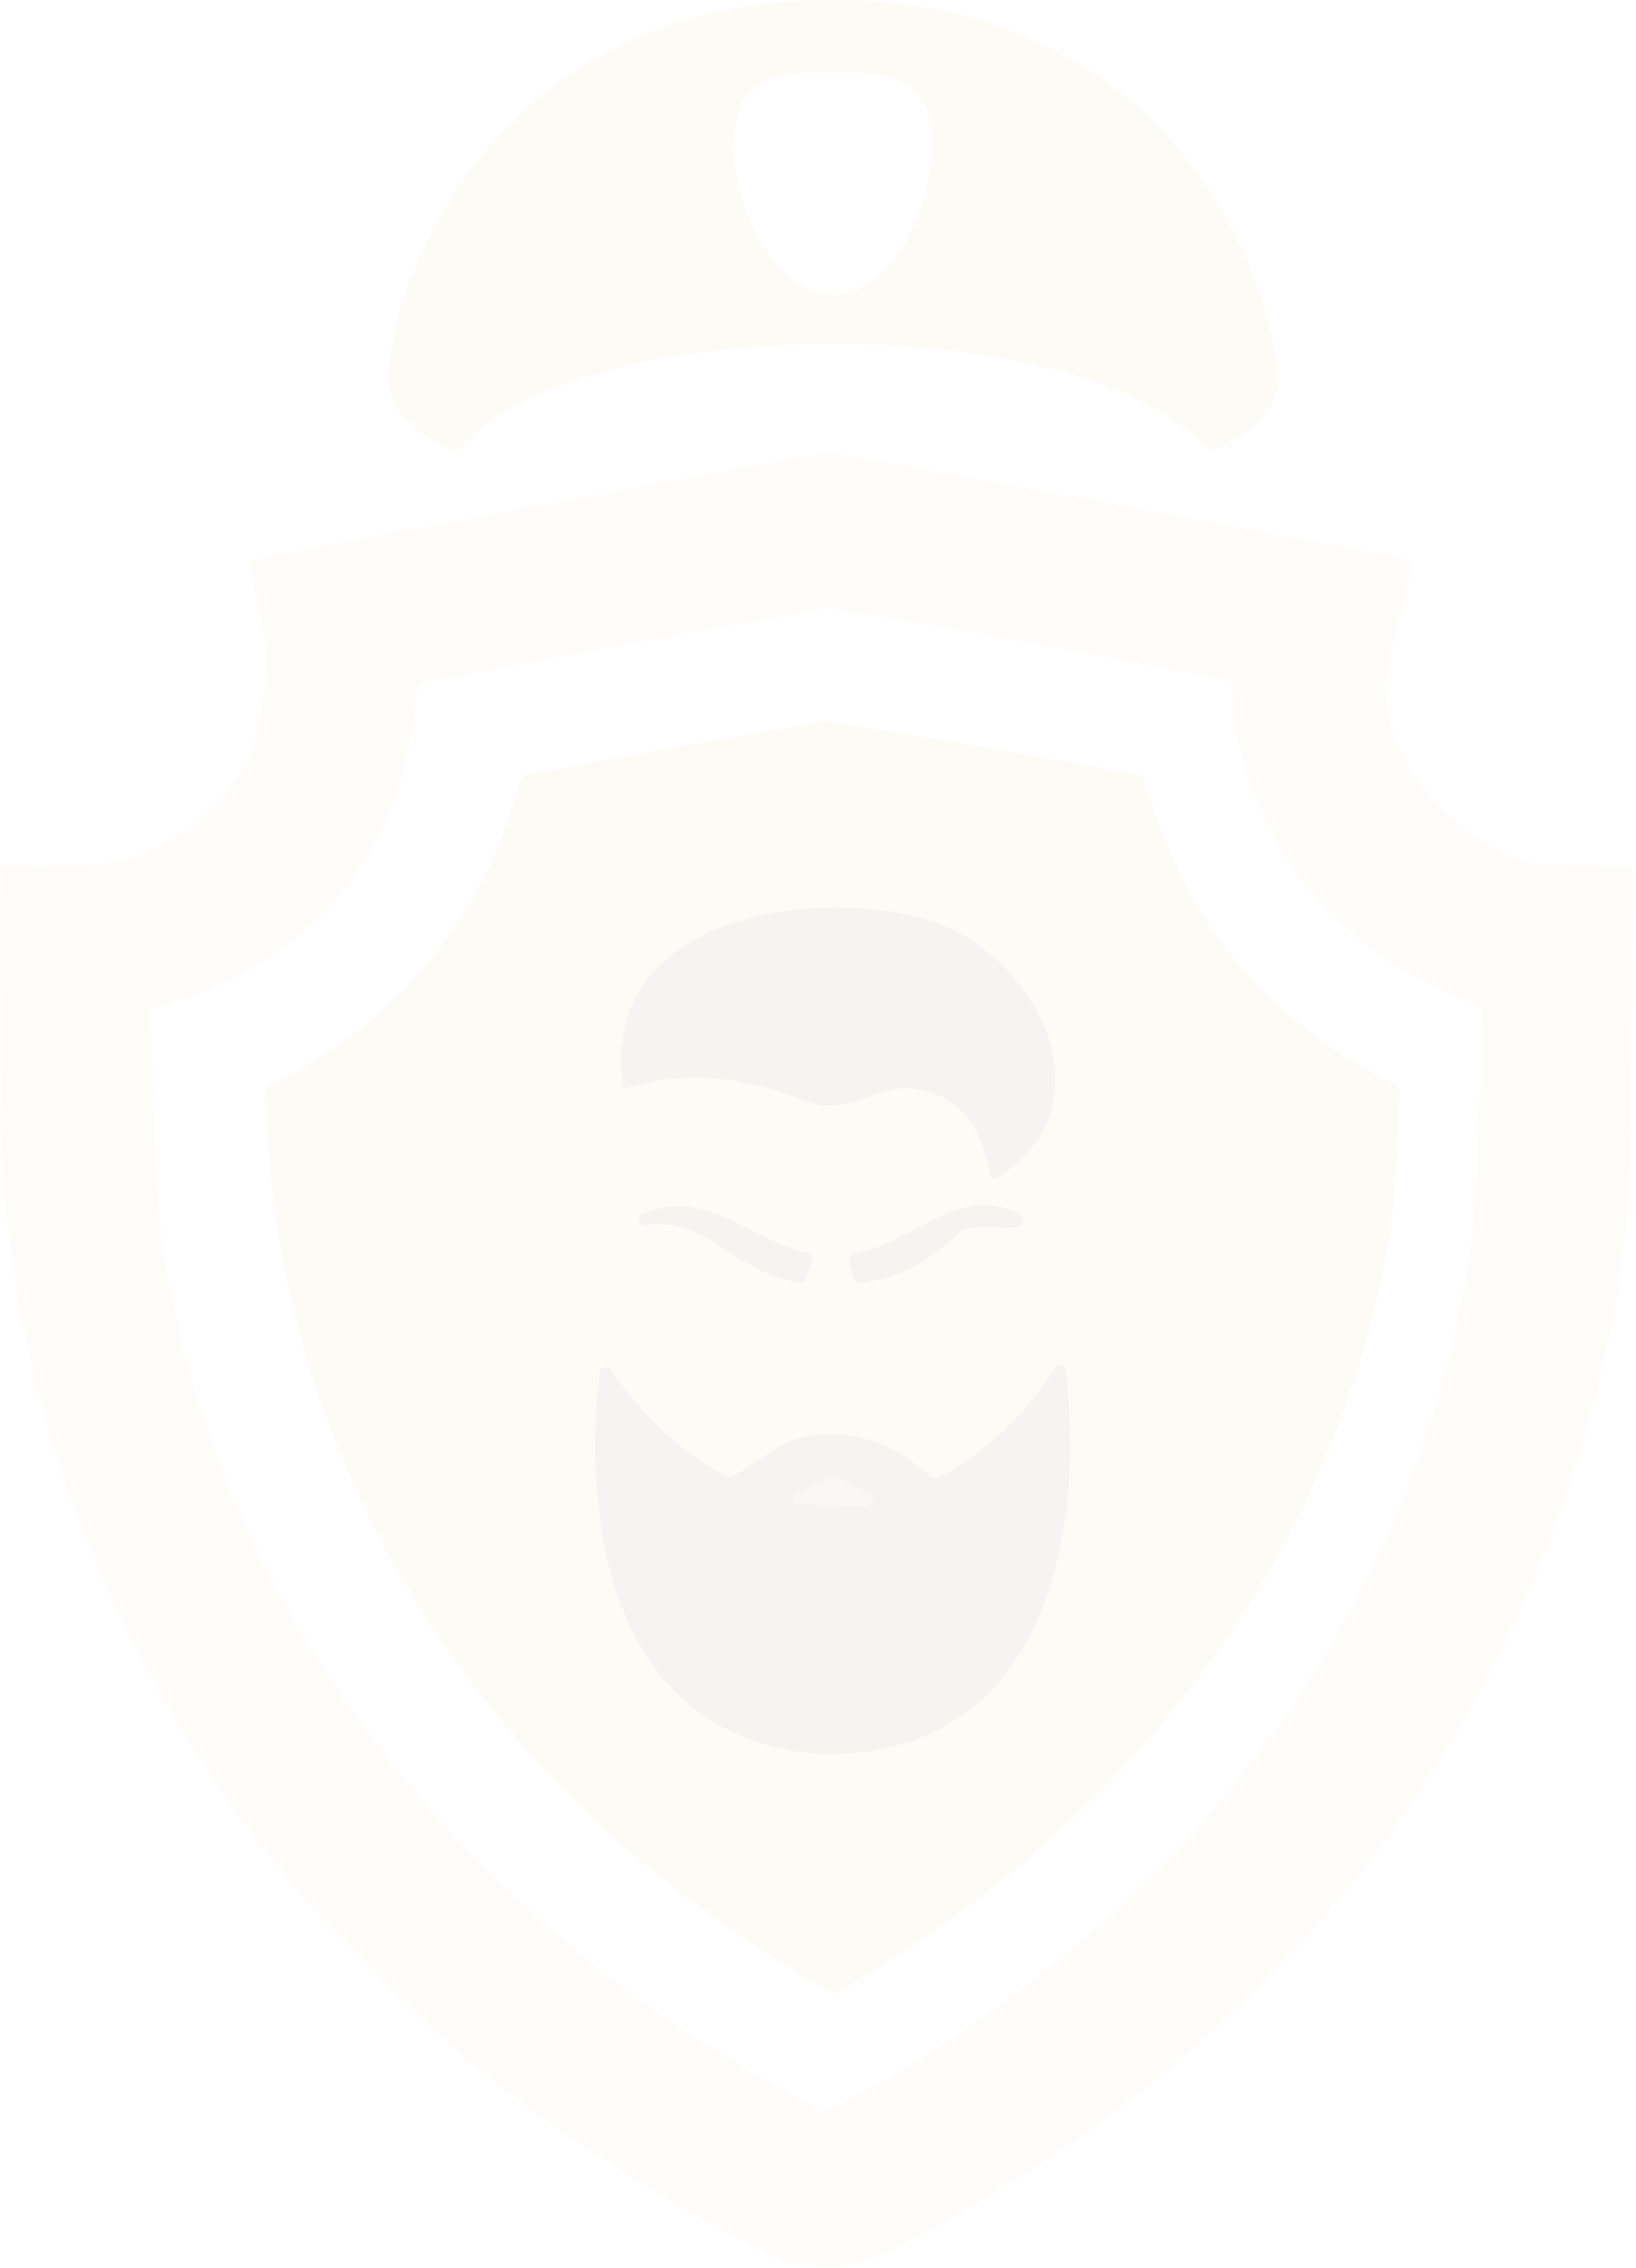 <svg width="507" height="703" viewBox="0 0 507 703" fill="none" xmlns="http://www.w3.org/2000/svg">
<g opacity="0.05">
<path opacity="0.65" d="M501.382 268.62C502.574 268.364 503.92 268.398 505.418 268.723C505.892 269.109 506.127 269.843 506.123 270.925C506.066 281.746 505.955 290.681 505.791 297.729C505.779 298.241 505.915 298.882 506.198 299.65L506.003 313.932C506.003 313.672 505.988 313.483 505.957 313.365C505.838 312.936 505.77 312.992 505.751 313.531C505.582 319.077 505.422 330.139 505.269 346.717C505.193 355.095 504.776 365.133 504.019 376.829C503.497 384.862 502.677 392.401 501.41 399.781C488.315 475.999 456.159 542.691 404.943 599.858C369.865 639.007 327.323 670.507 281.408 694.697C274.849 698.154 268.8 701.21 261.622 702.088H253.543C250.761 701.897 247.984 701.738 245.212 701.612C244.257 701.57 243.357 701.335 242.512 700.907C211.172 685.002 181.771 667.239 153.86 645.389C135.277 630.843 118.868 613.952 101.484 595.828C97.006 591.155 92.408 586.138 88.824 581.717C44.08 526.515 14.208 462.695 3.973 392.052C2.07 378.907 0.975 366.243 0.688 354.061C0.657 352.769 0.47 351.796 0.126 351.143L0 344.974C0.294 344.381 0.438 343.825 0.43 343.305C0.113 318.525 0.025 293.737 0.166 268.941C0.17 268.738 0.271 268.637 0.47 268.637C9.021 268.641 17.566 268.532 26.105 268.31C44.573 267.823 61.383 257.99 72.271 243.243C72.34 243.151 72.375 243.058 72.375 242.962C72.375 242.836 72.354 242.733 72.311 242.653L72.724 241.804C72.892 242.121 73.105 242.075 73.361 241.666C80.551 230.085 82.082 217.299 82.317 203.945C82.489 194.273 79.175 184.256 76.99 174.452C76.956 174.305 76.982 174.15 77.063 174.021C77.143 173.892 77.272 173.8 77.42 173.764C80.203 173.118 82.963 172.537 85.699 172.021C161.401 157.733 217.686 147.271 254.552 140.636C256.051 140.368 258.012 140.452 260.435 140.888C319.448 151.51 378.37 162.394 437.2 173.54C437.774 173.647 437.999 173.988 437.877 174.561C435.388 186.349 431.088 201.159 429.552 209.857C427.711 220.28 433.554 234.19 439.706 242.423C448.639 254.389 464.372 267.703 479.984 268.15C487.117 268.352 494.249 268.509 501.382 268.62ZM130.473 212.024C130.35 211.913 130.108 211.986 129.744 212.242C128.621 219.392 127.738 227.464 126.373 233.668C119.074 266.831 96.65 292.821 65.632 306.243C59.639 308.839 53.639 310.891 47.634 312.401C47.092 312.539 46.826 312.889 46.837 313.451L47.193 328.432L47.33 331.832C47.288 346.136 47.889 360.399 49.131 374.622C49.479 378.608 49.92 382.406 50.455 386.014C67.908 504.091 150.196 602.117 255.189 654.253C255.344 654.331 255.515 654.372 255.689 654.373C255.863 654.374 256.035 654.335 256.192 654.258C282.383 641.415 306.963 624.931 329.559 606.527C375.364 569.213 411.273 521.676 433.783 466.897C448.581 431.177 457.365 392.459 458.179 353.757C458.225 351.682 458.632 348.964 458.122 346.361L458.523 340.358C458.948 334.376 459.057 328.363 458.85 322.32L459.085 313.967C459.292 313.279 459.326 312.575 459.188 311.857C459.154 311.665 459.045 311.539 458.862 311.478C420.992 298.864 391.796 268.803 383.792 229.328C382.674 223.812 382.17 217.465 381.648 211.565C381.63 211.363 381.545 211.172 381.408 211.022C381.27 210.872 381.086 210.771 380.885 210.734C340.464 203.137 300.031 195.299 259.437 188.752C257.924 188.505 255.819 188.562 254.317 188.826C213.357 196.016 172.456 203.54 131.614 211.399C131.193 211.479 130.775 211.579 130.358 211.697C130.217 211.735 130.201 211.8 130.312 211.892C130.354 211.93 130.408 211.974 130.473 212.024Z" fill="#D9AA45"/>
<path d="M100.709 326.788C129.211 308.286 149.869 280.656 159.358 248.02C160.061 245.601 160.779 243.21 161.513 240.848C161.571 240.664 161.693 240.555 161.88 240.521C193.403 234.443 227.919 228.177 254.122 223.911C255.509 223.681 257.757 223.817 260.864 224.318C291.871 229.306 322.936 234.397 353.759 240.429C353.853 240.449 353.941 240.491 354.015 240.552C354.089 240.613 354.146 240.691 354.184 240.779C354.751 242.172 355.411 243.6 355.835 245.068C362.279 267.451 373.993 289.709 390.574 306.331C403.066 318.856 417.254 328.905 433.14 336.478C433.335 336.572 433.498 336.719 433.61 336.902C433.722 337.086 433.778 337.297 433.771 337.51C433.549 345.747 433.18 354.038 432.664 362.382C431.701 377.971 429.029 393.727 425.257 408.531C410.831 465.15 381.154 514.659 340.073 555.975C321.237 574.922 300.571 591.605 278.076 606.023C271.823 610.029 265.579 613.916 259.345 617.685C259.173 617.79 258.976 617.847 258.773 617.851C258.571 617.855 258.371 617.806 258.192 617.708C254.89 615.879 251.41 614.113 248.273 612.147C226.176 598.3 206.797 584.58 187.71 567.11C127.003 511.54 88.439 436.66 83.09 353.787C82.855 350.158 82.712 343.134 82.161 337.842C82.144 337.669 82.178 337.496 82.26 337.343C82.342 337.189 82.467 337.064 82.62 336.982C88.715 333.743 95.268 330.314 100.709 326.788Z" fill="#D9AA45"/>
<path d="M194.801 336.622C212.386 331.204 231.591 333.424 248.574 340.498C262.695 346.405 271.243 335.155 284.084 337.111C296.711 338.993 304.43 347.898 307.242 363.827C307.278 364.022 307.362 364.205 307.486 364.36C307.61 364.516 307.77 364.638 307.953 364.716C308.135 364.794 308.334 364.826 308.532 364.809C308.73 364.791 308.921 364.725 309.087 364.617C344.484 342.041 320.572 296.625 289.167 286.127C254.222 274.462 186.667 283.643 193.332 335.682C193.433 336.585 193.922 336.898 194.801 336.622Z" stroke="#2C1F08" stroke-width="0.845"/>
<path d="M249.932 388.624C232.949 385.2 218.903 368.042 199.322 376.621C198.994 376.742 198.723 376.983 198.564 377.295C198.405 377.607 198.37 377.967 198.465 378.304C198.56 378.641 198.778 378.929 199.077 379.112C199.375 379.296 199.732 379.36 200.075 379.292C219.318 376.545 226.284 393.026 246.92 397.014C248.35 397.29 249.279 396.739 249.706 395.359L251.175 390.693C251.242 390.476 251.263 390.246 251.236 390.02C251.209 389.794 251.134 389.576 251.017 389.38C250.9 389.185 250.742 389.017 250.555 388.886C250.368 388.756 250.156 388.666 249.932 388.624Z" stroke="#2C1F08" stroke-width="0.845"/>
<path d="M314.624 376.096C296.135 368.006 284.122 385.014 265.483 388.777C265.158 388.841 264.851 388.973 264.58 389.163C264.31 389.354 264.082 389.598 263.912 389.882C263.742 390.165 263.633 390.481 263.592 390.809C263.551 391.137 263.579 391.47 263.675 391.787L264.692 395.286C265.144 396.791 266.135 397.418 267.667 397.167C279.139 395.361 288.792 390.257 296.624 381.853C297.288 381.14 298.15 380.631 299.11 380.386C303.327 379.295 313.833 380.499 315.452 379.746C316.984 379.044 316.858 377.927 315.076 376.397C314.926 376.272 314.774 376.171 314.624 376.096Z" stroke="#2C1F08" stroke-width="0.845"/>
<path d="M224.021 457.517C209.787 449.39 198.151 438.49 189.114 424.819C188.932 424.559 188.677 424.36 188.38 424.247C188.084 424.134 187.761 424.113 187.452 424.186C187.144 424.259 186.864 424.423 186.65 424.657C186.436 424.89 186.297 425.183 186.252 425.496C181.771 464.93 186.854 519.639 229.858 537.663C243.916 543.532 258.815 544.774 274.555 541.388C326.559 530.137 335.295 468.956 329.759 424.518C329.723 424.261 329.609 424.022 329.433 423.831C329.257 423.64 329.027 423.508 328.774 423.45C328.521 423.393 328.256 423.414 328.015 423.511C327.774 423.608 327.568 423.775 327.425 423.991C318.387 438.566 306.325 449.992 291.237 458.27C290.692 458.566 290.066 458.682 289.45 458.601C288.835 458.52 288.261 458.246 287.81 457.818C277.041 447.558 264.79 443.407 251.058 445.364C242.209 446.605 235.807 453.077 227.824 457.555C226.544 458.257 225.276 458.245 224.021 457.517Z" stroke="#2C1F08" stroke-width="0.845"/>
<path d="M247.219 462.56C246.812 462.75 246.481 463.072 246.279 463.473C246.078 463.875 246.018 464.333 246.11 464.772C246.201 465.212 246.439 465.608 246.783 465.896C247.128 466.184 247.56 466.348 248.01 466.36L268.608 466.699C269.056 466.703 269.493 466.556 269.848 466.282C270.202 466.008 270.454 465.623 270.563 465.188C270.672 464.753 270.631 464.295 270.447 463.886C270.263 463.478 269.947 463.143 269.549 462.936L259.344 457.743C259.069 457.607 258.766 457.537 258.459 457.537C258.152 457.537 257.85 457.607 257.574 457.743L247.219 462.56Z" stroke="#2C1F08" stroke-width="0.845"/>
<path d="M248.574 340.498C231.591 333.424 212.386 331.204 194.801 336.622C193.922 336.898 193.433 336.585 193.332 335.682C186.667 283.643 254.222 274.462 289.167 286.127C320.572 296.625 344.484 342.041 309.087 364.617C308.921 364.725 308.73 364.791 308.532 364.809C308.334 364.826 308.135 364.794 307.953 364.716C307.77 364.638 307.61 364.516 307.486 364.36C307.362 364.205 307.278 364.022 307.242 363.827C304.43 347.898 296.711 338.993 284.084 337.111C271.243 335.155 262.695 346.405 248.574 340.498Z" fill="#281C06"/>
<path d="M249.928 388.624C250.152 388.666 250.364 388.756 250.551 388.886C250.738 389.017 250.896 389.185 251.013 389.38C251.13 389.576 251.205 389.794 251.232 390.02C251.259 390.246 251.238 390.476 251.171 390.693L249.702 395.359C249.275 396.739 248.347 397.29 246.916 397.014C226.28 393.026 219.314 376.545 200.071 379.292C199.728 379.36 199.371 379.296 199.073 379.112C198.774 378.929 198.556 378.641 198.461 378.304C198.366 377.967 198.401 377.607 198.56 377.295C198.719 376.983 198.99 376.742 199.318 376.621C218.899 368.042 232.945 385.2 249.928 388.624Z" fill="#281C06"/>
<path d="M314.618 376.096C314.769 376.171 314.921 376.272 315.07 376.397C316.853 377.927 316.978 379.044 315.447 379.746C313.828 380.499 303.322 379.295 299.104 380.386C298.145 380.631 297.282 381.14 296.619 381.853C288.786 390.257 279.134 395.361 267.661 397.167C266.13 397.418 265.138 396.791 264.686 395.286L263.67 391.787C263.574 391.47 263.546 391.137 263.586 390.809C263.627 390.481 263.736 390.165 263.906 389.882C264.077 389.598 264.304 389.354 264.575 389.163C264.845 388.973 265.153 388.841 265.477 388.777C284.117 385.014 296.129 368.006 314.618 376.096Z" fill="#281C06"/>
<path d="M227.824 457.555C235.807 453.077 242.209 446.605 251.058 445.364C264.79 443.407 277.041 447.558 287.81 457.818C288.261 458.246 288.835 458.52 289.45 458.601C290.066 458.682 290.692 458.566 291.237 458.27C306.325 449.992 318.387 438.566 327.425 423.991C327.568 423.775 327.774 423.608 328.015 423.511C328.256 423.414 328.521 423.393 328.774 423.45C329.027 423.508 329.257 423.64 329.433 423.831C329.609 424.022 329.723 424.261 329.759 424.518C335.295 468.956 326.559 530.137 274.555 541.388C258.815 544.774 243.916 543.532 229.858 537.663C186.854 519.639 181.771 464.93 186.252 425.496C186.297 425.183 186.436 424.89 186.65 424.657C186.864 424.423 187.144 424.259 187.452 424.186C187.761 424.113 188.084 424.134 188.38 424.247C188.677 424.36 188.932 424.559 189.114 424.819C198.151 438.49 209.787 449.39 224.021 457.517C225.276 458.245 226.544 458.257 227.824 457.555ZM247.217 462.559C246.81 462.749 246.479 463.071 246.277 463.473C246.076 463.874 246.016 464.332 246.108 464.772C246.199 465.212 246.437 465.608 246.782 465.896C247.126 466.184 247.559 466.347 248.008 466.359L268.606 466.698C269.054 466.702 269.491 466.556 269.846 466.282C270.2 466.008 270.452 465.622 270.561 465.188C270.67 464.753 270.629 464.294 270.445 463.886C270.261 463.477 269.945 463.142 269.547 462.935L259.342 457.743C259.067 457.607 258.764 457.536 258.457 457.536C258.151 457.536 257.848 457.607 257.573 457.743L247.217 462.559Z" fill="#281C06"/>
<path d="M247.216 462.56L257.572 457.743C257.847 457.607 258.149 457.537 258.456 457.537C258.763 457.537 259.066 457.607 259.341 457.743L269.546 462.936C269.944 463.143 270.26 463.478 270.444 463.886C270.628 464.295 270.669 464.753 270.56 465.188C270.451 465.623 270.199 466.008 269.845 466.282C269.49 466.556 269.053 466.703 268.605 466.699L248.007 466.36C247.557 466.348 247.125 466.184 246.781 465.896C246.436 465.608 246.198 465.212 246.107 464.772C246.015 464.333 246.075 463.875 246.276 463.473C246.478 463.072 246.809 462.75 247.216 462.56Z" fill="#866832"/>
<path d="M258.136 0C149.838 0 120.315 91.973 120.315 117.44C120.315 126.419 127.994 134.049 141.261 140.167C143.383 137.637 145.958 135.112 149.073 132.648C156.411 126.843 166.232 121.859 178.264 117.833C199.956 110.575 228.322 106.578 258.135 106.578C287.949 106.578 316.314 110.575 338.006 117.833C350.039 121.858 359.86 126.843 367.197 132.648C370.312 135.112 372.887 137.637 375.009 140.167C388.277 134.049 395.955 126.42 395.955 117.44C395.956 91.973 366.192 0 258.136 0ZM258.136 91.419C241.176 91.419 227.429 66.249 227.429 44.856C227.429 23.464 241.176 22.378 258.136 22.378C275.095 22.378 288.843 23.464 288.843 44.856C288.843 66.249 275.094 91.419 258.136 91.419Z" fill="#D9AA45"/>
</g>
</svg>
